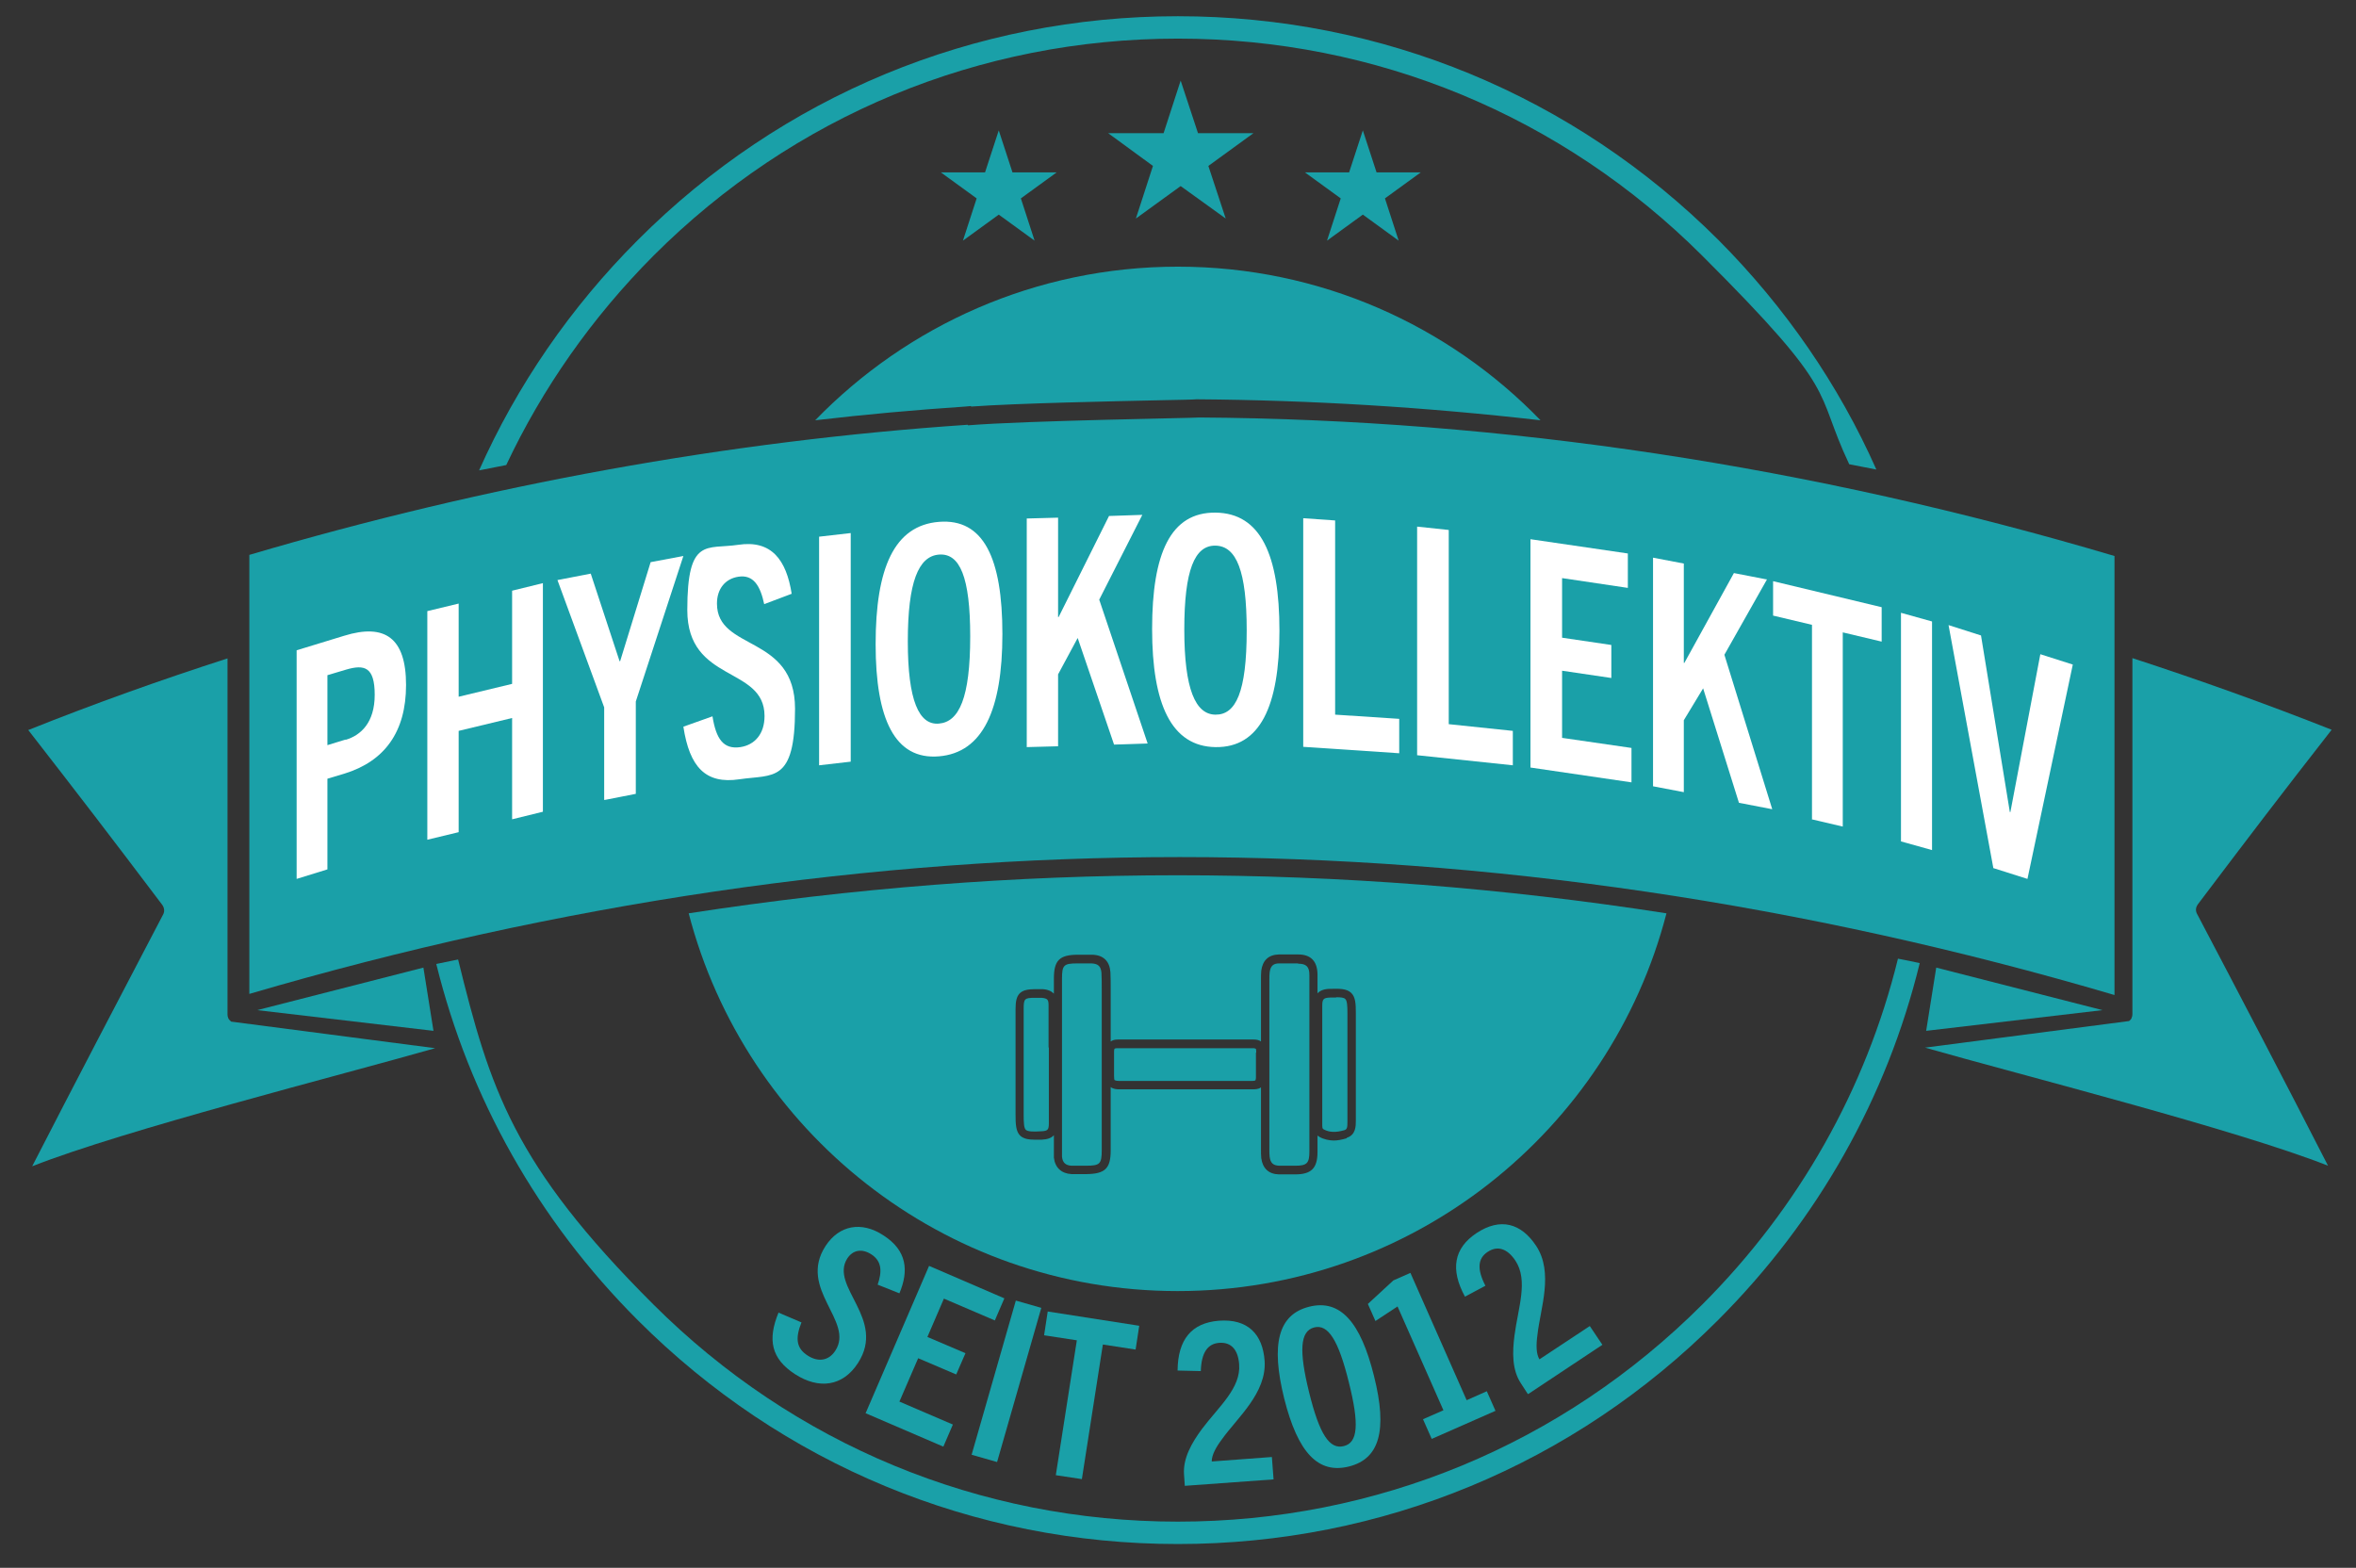 <?xml version="1.0" encoding="UTF-8"?>
<svg xmlns="http://www.w3.org/2000/svg" version="1.1" viewBox="0 0 841.9 560.3">
  <rect x="0" y="0" width="841.9" height="560.3" fill="#333333" stroke="none"/>
  <defs>
    <style>
      .cls-1 {
        fill: #1aa0a8;
      }

      .cls-2 {
        fill: #fff;
      }
    </style>
  </defs>
  <!-- Generator: Adobe Illustrator 28.6.0, SVG Export Plug-In . SVG Version: 1.2.0 Build 709)  -->
  <g>
    <g id="Ebene_1">
      <polygon class="cls-1" points="421.9 28.8 428.1 47.6 447.9 47.6 431.8 59.3 438 78.1 421.9 66.5 405.9 78.1 412 59.3 396 47.6 415.8 47.6 421.9 28.8"/>
      <polygon class="cls-1" points="356.9 46.6 361.8 61.6 377.6 61.6 364.8 70.9 369.7 86 356.9 76.7 344.1 86 349 70.9 336.2 61.6 352 61.6 356.9 46.6"/>
      <polygon class="cls-1" points="487 46.6 491.9 61.6 507.7 61.6 494.9 70.9 499.8 86 487 76.7 474.2 86 479.1 70.9 466.3 61.6 482.1 61.6 487 46.6"/>
      <g>
        <path class="cls-1" d="M313.6,459.2c1.6-4.7,1.6-8.4-2.2-10.9-3.4-2.2-6.6-1.6-8.6,1.4-6.5,10.1,14,21.6,3.8,37.4-5.4,8.4-14,9.5-22.5,4s-9.9-12.3-5.9-22l8.2,3.5c-2.2,5.5-2,9.2,2.3,11.9,3.6,2.3,7.4,1.9,9.8-1.8,6.9-10.6-13.5-22-3.5-37.4,4.8-7.4,12.8-9,20.7-3.8,8.4,5.4,9.1,12.6,5.7,20.7l-7.8-3.1Z"/>
        <path class="cls-1" d="M309.3,505.1l22.7-52.7,26.9,11.6-3.4,7.9-18.2-7.8-5.9,13.7,13.6,5.8-3.3,7.6-13.6-5.8-6.7,15.5,19.1,8.2-3.4,7.9-27.9-12Z"/>
        <path class="cls-1" d="M347.2,519.9l15.8-55.1,9.1,2.6-15.8,55.1-9.1-2.6Z"/>
        <path class="cls-1" d="M377.3,527.1l7.5-48.1-11.7-1.8,1.3-8.5,32.7,5.1-1.3,8.5-11.7-1.8-7.5,48.1-9.3-1.4Z"/>
        <path class="cls-1" d="M423.4,531.3l-.3-4.4c-.4-5.7,2.7-11.2,6.4-16.2,6-8,14-14.6,13.3-23.2-.4-5-2.7-7.9-7.1-7.6-4.1.3-6.4,3.4-6.6,10.1l-8.3-.2c.1-11.1,5-17,14.7-17.8,10.4-.8,15.7,4.8,16.4,14.3.8,11.5-9.8,20.4-15.2,28-2.2,2.9-3.7,5.7-3.7,8l21.5-1.6.6,8-31.7,2.3Z"/>
        <path class="cls-1" d="M458.9,499.8c-4.8-19.4-2.2-30,8.9-32.8,11.1-2.8,18.4,5.4,23.2,24.8,4.9,19.5,1.9,29.6-9,32.3-10.9,2.7-18.2-4.8-23.1-24.3ZM482,494c-3.7-15-7.4-20.9-12.4-19.6s-5.5,8.2-1.8,23.2c3.7,15,7.3,20.5,12.4,19.2,5-1.2,5.6-7.7,1.8-22.8Z"/>
        <path class="cls-1" d="M511.6,514.2l-3.1-7,7.3-3.2-16.4-37.1-7.9,5.2-2.7-6.1,9.1-8.4,6.1-2.7,20.1,45.5,7.2-3.2,3.1,7-22.7,10Z"/>
        <path class="cls-1" d="M545.9,498.1l-2.4-3.7c-3.2-4.8-3.1-11.1-2.3-17.2,1.3-9.9,5-19.6.3-26.7-2.8-4.2-6.3-5.5-9.9-3.1-3.5,2.3-3.9,6.1-.8,12.1l-7.3,3.9c-5.3-9.7-4-17.3,4.1-22.7,8.6-5.7,16-3.5,21.3,4.5,6.4,9.6,1.5,22.5.5,31.8-.5,3.6-.5,6.8.7,8.8l18-11.9,4.5,6.7-26.5,17.6Z"/>
      </g>
      <g>
        <g>
          <path class="cls-1" d="M785.3,323.3c19.5-25.8,29.4-38.8,47.9-62.5-23.5-9.3-47.3-17.8-71.2-25.6v127.2s0,0,0,.1c0,.4-.1.9-.3,1.3,0,0,0,0,0,.1-.2.4-.5.7-.9,1,0,0,0,0,0,0,0,0,0,0,0,0,0,0,0,0,0,0l-72.9,9.5c34.3,9.8,111,29.2,144,42.2-15.7-30.7-31.5-60.9-46.8-90-.6-1.1-.5-2.4.3-3.4Z"/>
          <path class="cls-1" d="M755.6,198.7c-108.5-32.2-218.5-48.8-327-49.5-1.6.2-61.9,1.1-82.7,2.8,0,0,0-.1-.1-.2-85.5,5.8-171.6,21.4-256.7,46.5v156.9c110.4-32.4,222.2-48.9,332.5-48.9s223.1,16.6,334,49.3v-156.8Z"/>
          <polygon class="cls-1" points="751.3 361 691.9 345.8 688.3 368.4 751.3 361"/>
          <path class="cls-1" d="M82.5,365s0,0,0,0c0,0,0,0,0,0-.4-.3-.6-.6-.9-1,0,0,0,0,0-.1-.2-.4-.3-.8-.3-1.3,0,0,0,0,0-.1v-127.2c-23.9,7.7-47.7,16.2-71.2,25.6,18.5,23.8,28.4,36.7,47.9,62.5.7,1,.9,2.3.3,3.4-15.2,29.1-31.1,59.4-46.8,90,33-13,109.7-32.4,144-42.2l-72.9-9.5s0,0,0,0Z"/>
          <polygon class="cls-1" points="91.9 361 154.9 368.4 151.3 345.8 91.9 361"/>
        </g>
        <g>
          <path class="cls-2" d="M106,314.1v-81.7l17-5.2c14.6-4.5,22.1.8,22.1,17.6s-7.7,27.3-22.1,31.7l-6,1.8v32.4l-11,3.4ZM123.5,264.4c5.4-1.6,10.4-6.1,10.4-16.1s-3.7-10.9-10.2-9l-6.7,2v25l6.5-2Z"/>
          <path class="cls-2" d="M183,292.8v-36.2l-19.1,4.6v36.2l-11.2,2.7v-81.7l11.2-2.7v33.3l19.1-4.6v-33.3l11-2.7v81.7l-11,2.7Z"/>
          <path class="cls-2" d="M215.9,285.8v-33l-16.7-45.5,11.9-2.3,10.3,31.3h.2s10.9-35.4,10.9-35.4l11.7-2.2-17,52v33l-11.2,2.2Z"/>
          <path class="cls-2" d="M273.1,216c-1.4-6.7-3.9-10.7-9.2-9.9-4.7.7-7.7,4.3-7.7,9.6,0,17.1,27.9,10.9,27.9,37.6s-7.8,23.4-19.9,25.2c-12.1,1.8-17.8-4.4-20-18.8l10.4-3.7c1.3,8.1,3.9,11.9,10,11,5.1-.8,8.6-4.7,8.6-11.1,0-18-27.6-11.7-27.6-37.9s6.9-21.6,18.2-23.3c11.9-1.8,17.2,5.4,19.1,17.5l-9.8,3.7Z"/>
          <path class="cls-2" d="M292.7,273.5v-81.7l11.3-1.3v81.7l-11.3,1.3Z"/>
          <path class="cls-2" d="M312.9,230.2c0-27.1,6.6-42.4,22.6-43.7,16-1.3,22.7,13,22.7,40.1s-7,42.4-22.7,43.7-22.6-13.2-22.6-40.1ZM346.7,227.5c0-21.3-3.7-29.9-11.2-29.3-7.3.6-11.1,9.8-11.1,31s4,30,11.1,29.4c7.2-.6,11.2-9.1,11.2-31.2Z"/>
          <path class="cls-2" d="M398.1,266.1l-13-38.1-7,13v25.7l-11.2.3v-81.7l11.2-.3v35.5h.2s18-36.1,18-36.1l11.9-.4-15.4,30.3,17.3,51.4-12,.4Z"/>
          <path class="cls-2" d="M411.7,224.8c0-27.1,6.6-41.8,22.7-41.6,16.1.2,22.8,15.1,22.8,42.2s-7,41.8-22.8,41.6c-15.8-.2-22.7-15.3-22.7-42.2ZM445.5,225.3c0-21.3-3.7-30.2-11.2-30.3-7.4-.1-11.1,8.7-11.1,30s4,30.3,11.1,30.4c7.3.1,11.2-8,11.2-30.1Z"/>
          <path class="cls-2" d="M465.7,266.9v-81.7l11.4.8v69.4l22.9,1.5v12.3l-34.3-2.3Z"/>
          <path class="cls-2" d="M506.4,269.9v-81.7l11.3,1.2v69.4l22.9,2.4v12.3l-34.2-3.6Z"/>
          <path class="cls-2" d="M546.9,274.4v-81.7l34.8,5.1v12.3l-23.5-3.5v21.3l17.6,2.6v11.8l-17.6-2.6v24l24.8,3.6v12.3l-36.1-5.3Z"/>
          <path class="cls-2" d="M621.4,286.9l-12.8-40.9-6.9,11.4v25.7l-11-2.1v-81.7l11,2.1v35.5h.2s17.7-32.1,17.7-32.1l11.8,2.3-15.2,26.9,17.1,55.2-11.9-2.3Z"/>
          <path class="cls-2" d="M647.5,292.7v-69.4l-13.9-3.3v-12.3l38.8,9.3v12.3l-13.9-3.3v69.4l-11.1-2.6Z"/>
          <path class="cls-2" d="M679.3,300.7v-81.7l11.1,3.1v81.7l-11.1-3.1Z"/>
          <path class="cls-2" d="M712.3,310.2l-16-86.8,11.6,3.7,10.3,63.1h.2c0,0,10.7-56.4,10.7-56.4l11.6,3.7-16.2,76.6-12.3-3.9Z"/>
        </g>
      </g>
      <g>
        <path class="cls-1" d="M374.7,374.4c0-5,0-10.1,0-15.1,0-2.1-.4-2.5-2.5-2.7-.4,0-.8,0-1.3,0s-.5,0-.8,0h-.3c-3.7,0-4,.3-4,4,0,9.2,0,18.5,0,27.7v10.2c0,2.8.1,4.7.8,5.3.7.6,2.5.7,5.4.5,2.4-.1,2.8-.5,2.8-2.9,0-5,0-10,0-15.1v-5.9s0-6.1,0-6.1Z"/>
        <path class="cls-1" d="M463.8,344.3c-1,0-2.2,0-3.4,0s-2.2,0-3.3,0c-2.2,0-3.1,1-3.4,3.2-.1.9-.1,1.7-.1,2.7v.2c0,20.1,0,40.2,0,60.2h0c0,1.1,0,2,.1,2.8.3,2.2,1.2,3.1,3.4,3.2,1.4,0,2.9,0,4.3,0h1.5c4.1,0,5-.9,5-5,0-7.4,0-14.8,0-22.2v-27.6c0-1.3,0-2.6,0-4,0-3.1,0-6.3,0-9.4,0-2.9-1.1-4-4-4Z"/>
        <path class="cls-1" d="M390,344.3c-1.2,0-2.4,0-3.6,0h-1.4s0,0,0,0c-4.9,0-5.5.6-5.5,5.5,0,20.4,0,40.8,0,61.2v.4c0,.7,0,1.4,0,2,.2,2.1,1.3,3.1,3.4,3.2,1.3,0,2.6,0,3.8,0h1.4c4.9,0,5.6-.6,5.6-5.5,0-7.2,0-14.4,0-21.6v-9s0-6,0-6c0-6.4,0-12.9,0-19.3,0-.6,0-1.2,0-1.8,0-1.9,0-3.8-.1-5.7-.2-2.4-1.2-3.3-3.6-3.4Z"/>
        <path class="cls-1" d="M448.9,376.2v-.5c0-.7-.1-.9-.2-.9,0,0-.3-.2-.9-.2h0c-16,0-32.3,0-48.6,0h0c-.6,0-.8.1-.9.2s-.2.2-.2.9v1.6c0,2.4,0,4.9,0,7.3,0,1,.1,1.3.2,1.4,0,0,.4.3,1.5.3,5.6,0,11.4,0,16.9,0,2.2,0,4.3,0,6.5,0h6.7c5.7,0,11.7,0,17.5,0,1,0,1.2-.2,1.2-.2,0,0,.2-.4.2-1,0-3,0-6,0-8.9Z"/>
        <path class="cls-1" d="M420.8,312.8c-57.9,0-116.3,4.6-174.7,13.6,20.2,77.7,90.8,135,174.7,135s154.6-57.3,174.7-135c-58.4-9.1-116.8-13.6-174.8-13.6ZM481.2,406.8c-1.7.5-3.2.8-4.6.8s-3.6-.4-5.1-1.3c-.3-.2-.5-.3-.7-.5,0,2,0,3.9,0,5.9,0,5.8-2.2,8-8,8h-1.4c-.6,0-1.2,0-1.7,0-.9,0-1.8,0-2.7,0-3.6-.1-5.8-2.1-6.3-5.8-.1-1-.1-2.1-.1-3.1h0c0-7.5,0-14.8,0-22.2-.9.7-2.1.7-3,.7-5.8,0-11.7,0-17.5,0h-6.5c-2.2,0-4.4,0-6.6,0-5.5,0-11.3,0-16.9,0,0,0-.1,0-.2,0-.9,0-2.1-.1-3-.8v1c0,7.2,0,14.4,0,21.6,0,6.5-2,8.4-8.6,8.5h-1.4c-.5,0-1,0-1.5,0-.8,0-1.7,0-2.5,0-3.6-.2-5.9-2.3-6.3-5.9,0-.8,0-1.6,0-2.3v-.4c0-1.8,0-3.5,0-5.3-.9,1-2.3,1.5-4.4,1.6-.8,0-1.6,0-2.4,0-2.2,0-4-.3-5.2-1.4-1.6-1.5-1.7-4.2-1.7-7.5v-10.2c0-9.2,0-18.5,0-27.7,0-5.3,1.6-7,7-7h.3c.8,0,1.5,0,2.3,0,1.9.1,3.2.7,4.1,1.6,0-1.8,0-3.6,0-5.4,0-6.5,2-8.5,8.6-8.5h1.4c1.2,0,2.5,0,3.7,0,4,.1,6.2,2.3,6.5,6.2.1,2,.1,4,.1,5.9,0,.6,0,1.2,0,1.8,0,5.7,0,11.4,0,17.1.7-.5,1.5-.7,2.6-.7h0c16.2,0,32.6,0,48.5,0h0c1.1,0,1.9.2,2.6.7,0-7.3,0-14.7,0-22v-.2c0-1,0-2,.1-3.1.5-3.7,2.6-5.7,6.3-5.8,2.5,0,5,0,6.9,0,4.5,0,6.8,2.4,6.9,7,0,2.3,0,4.6,0,6.9.9-1,2.4-1.6,4.5-1.6,3.4-.1,5.9-.1,7.5,1.4,1.6,1.5,1.7,4,1.7,7.3v10.8c0,9,0,18.1,0,27.1v.5c0,1.9,0,5.1-3.2,6.1Z"/>
        <path class="cls-1" d="M477.4,356.5c-.6,0-1.3,0-2,0-2.5.1-2.9.5-2.9,3,0,5,0,10,0,15.1v26.9c0,1.4,0,1.9.5,2.1,2,1.1,4.3,1.2,7.4.3,1-.3,1.1-1,1.1-3.2v-.6c0-9,0-18,0-27.1v-10.8c0-2.7-.1-4.6-.8-5.2-.5-.5-1.6-.6-3.2-.6Z"/>
      </g>
      <path class="cls-1" d="M347,145.1v.2c16.6-1.2,50.7-1.9,69.4-2.3,5.5-.1,10.3-.2,11.1-.3h.2s.2,0,.2,0c40.7.3,81.6,2.8,122.6,7.5-32.8-33.9-78.8-54.9-129.6-54.9s-96.8,21.1-129.6,54.9c17.9-2.1,35.7-3.7,53.6-4.9l2.2-.2Z"/>
      <g>
        <path class="cls-1" d="M180.9,166.2c12.9-27.4,30.6-52.7,52.6-74.8,50.1-50.1,116.6-77.6,187.4-77.6s137.3,27.6,187.4,77.6,39.6,47.2,52.5,74.5c3.2.6,6.4,1.3,9.7,1.9-13.4-30.2-32.5-58-56.5-82.1C562.4,34.2,493.8,5.8,420.9,5.8s-141.5,28.4-193,80c-24.1,24.1-43.2,52-56.7,82.3,3.2-.6,6.5-1.3,9.7-1.9Z"/>
        <path class="cls-1" d="M678.2,342.7c-11.4,46.4-35.3,88.9-69.9,123.5-50.1,50.1-116.6,77.6-187.4,77.6s-137.3-27.6-187.4-77.6-58.4-77-69.8-123.3c-2.6.5-5.2,1.1-7.8,1.6,11.8,47.8,36.3,91.6,72,127.3,51.6,51.6,120.1,80,193,80s141.5-28.4,193-80c35.8-35.8,60.4-79.7,72.1-127.6-2.6-.6-5.2-1.1-7.8-1.6Z"/>
      </g>
    </g>
  </g>
</svg>